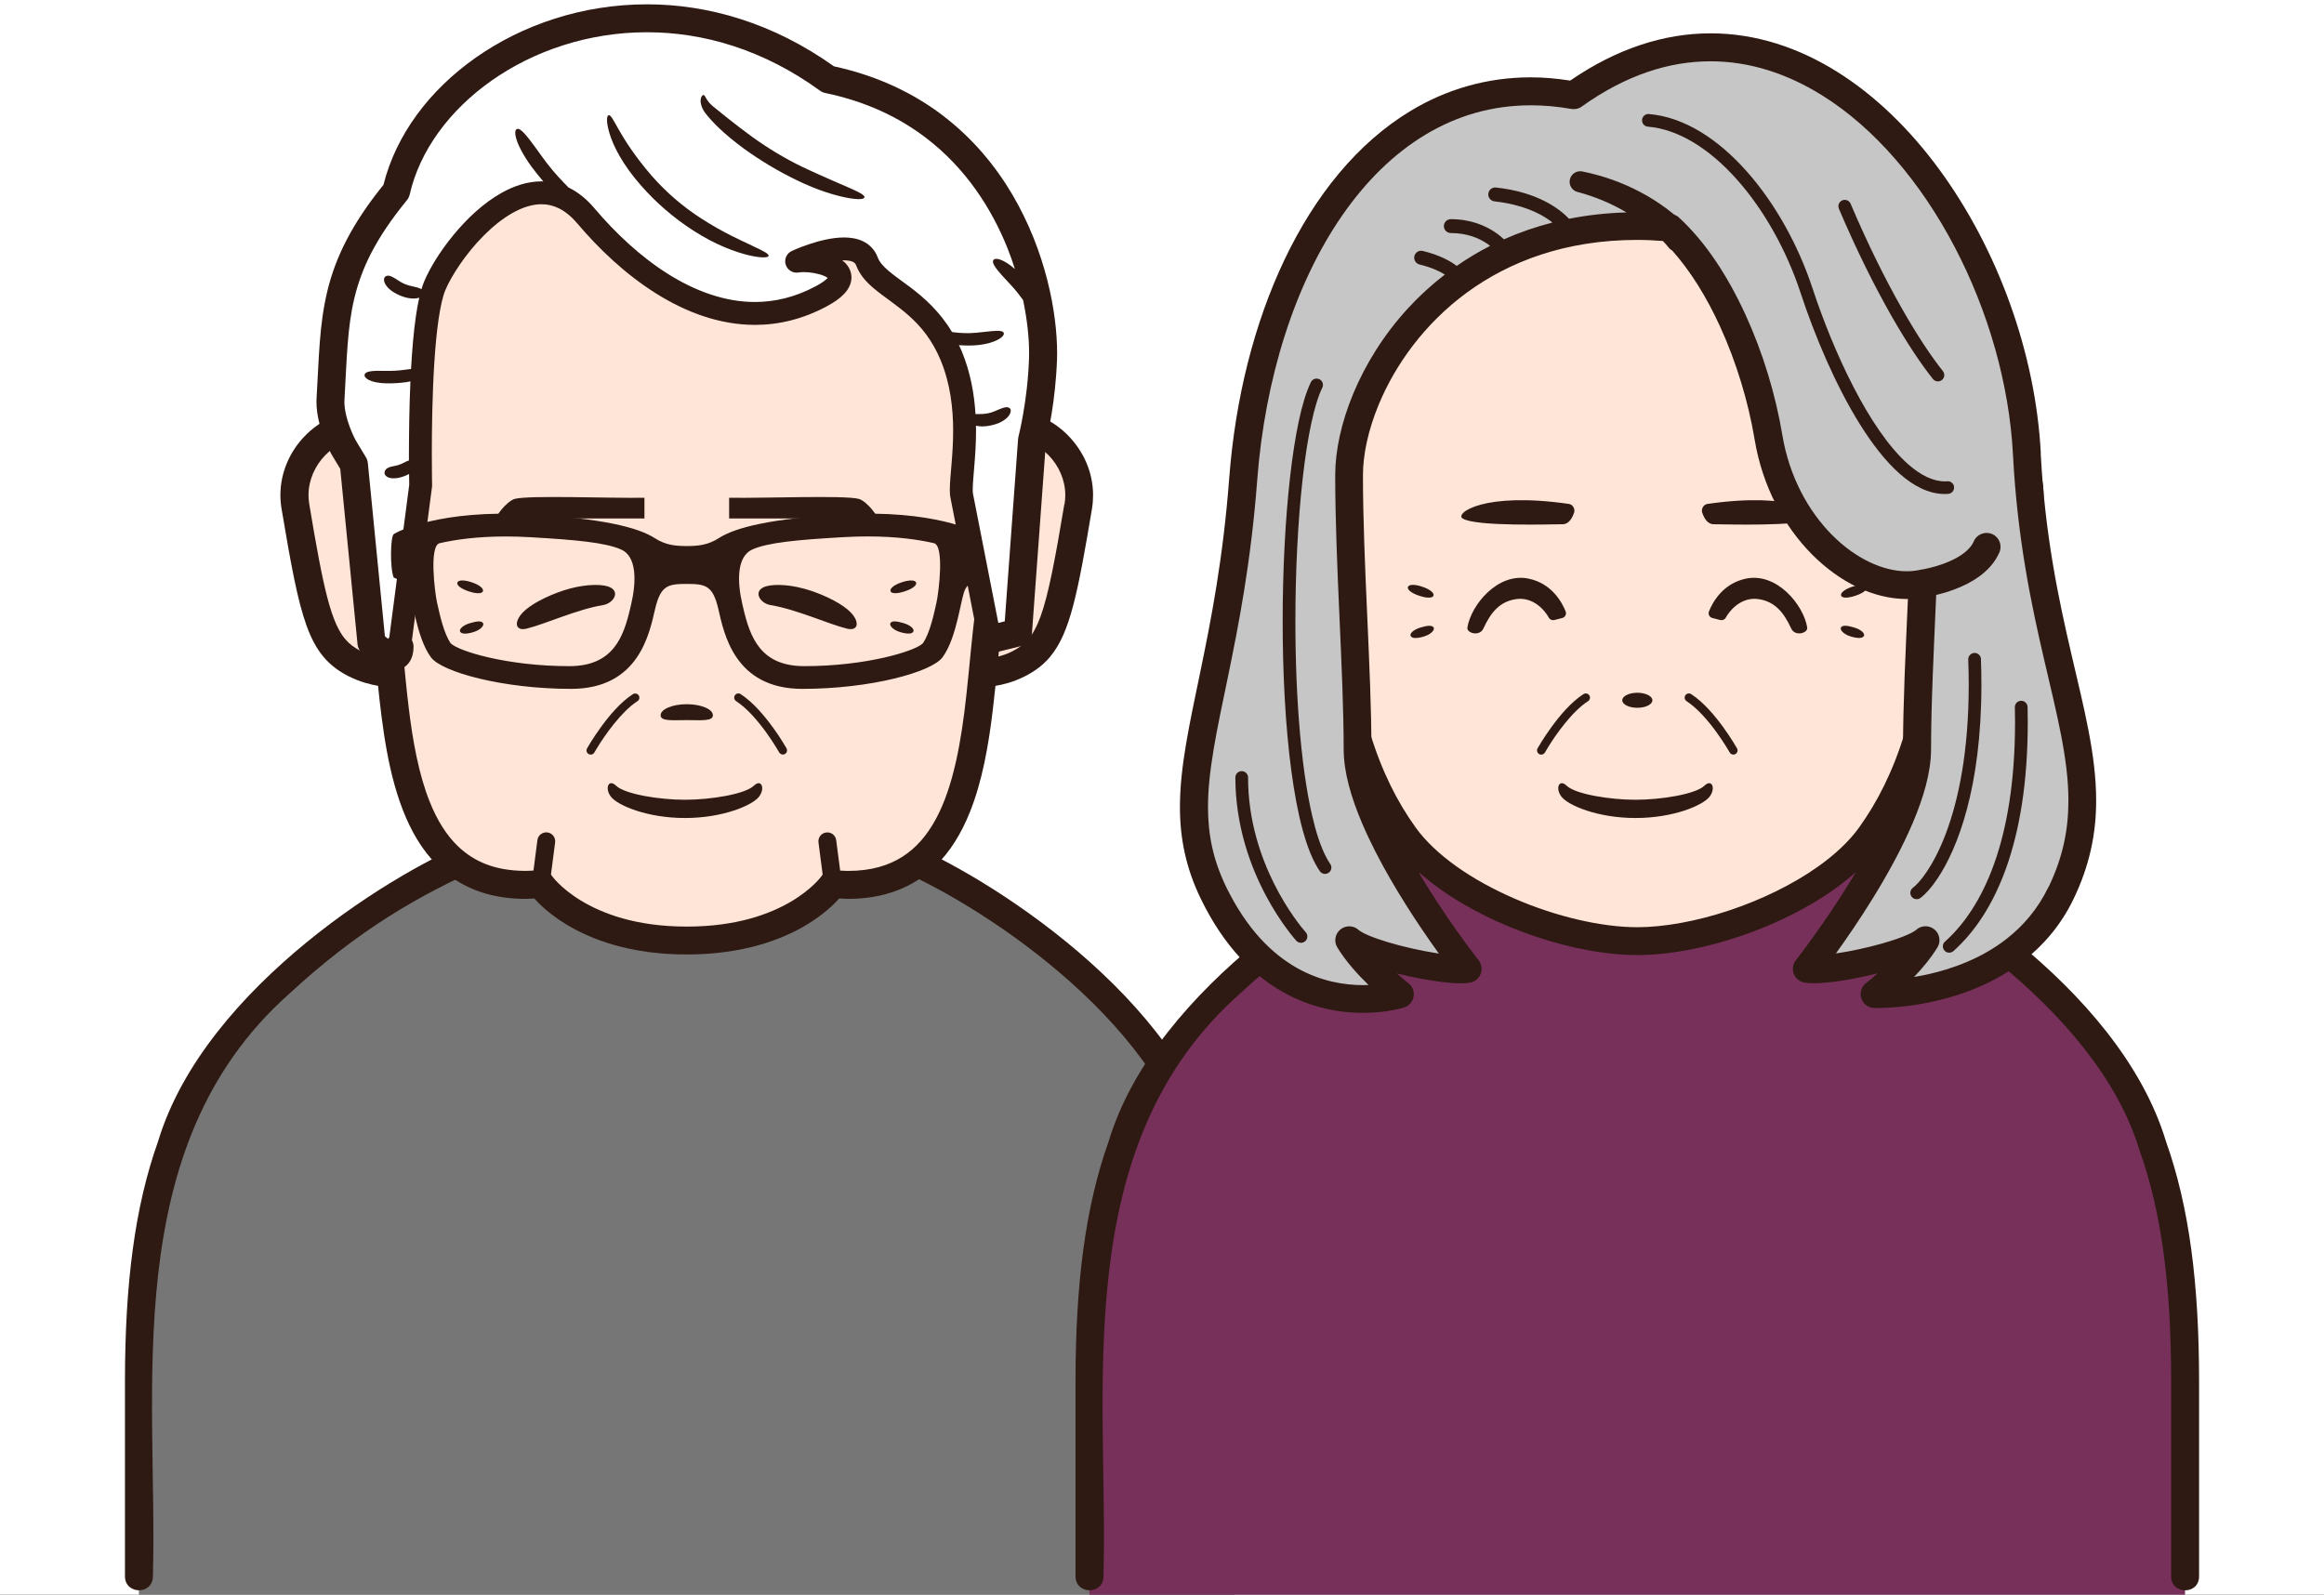 <svg width="153" height="105" viewBox="0 0 153 105" fill="none" xmlns="http://www.w3.org/2000/svg">
<rect x="0" y="0" width="153" height="105" fill="#333333" stroke="none"/>
<g clip-path="url(#clip0_77_166)">
<path d="M153 0H0V105H153V0Z" fill="white"/>
<path d="M64.869 59.652C61.639 57.342 59.396 56.737 59.396 56.737C49.399 51.142 44.168 49.206 31.024 56.737C31.024 56.737 28.784 57.342 25.551 59.652C19.067 64.283 9.142 73.566 9.142 83.108V105.003H81.275V83.108C81.275 73.566 71.35 64.286 64.866 59.652H64.869Z" fill="#767676"/>
<path d="M82.196 103.806V90.956C82.196 84.498 81.54 79.432 80.013 75.143C76.91 64.85 63.885 57.019 59.041 55.242C57.698 54.522 56.714 54.01 55.25 53.708C53.362 53.32 50.756 53.245 45.21 53.167C40.279 53.236 37.673 53.306 35.834 53.59C34.032 53.864 32.944 54.399 31.382 55.242C26.405 57.083 13.504 64.896 10.41 75.143C8.88 79.432 8.227 84.495 8.227 90.956V103.806C8.248 105 10.043 105.02 10.066 103.806C10.41 91.629 7.682 75.543 19.018 65.454C23.493 61.314 27.494 58.955 32.156 56.913C33.49 56.208 34.2 55.797 35.551 55.509C37.139 55.175 39.682 55.078 45.213 55.006C50.129 55.072 52.687 55.152 54.306 55.406C55.998 55.676 56.728 56.096 58.27 56.913C63.071 58.671 75.409 66.176 78.281 75.761C79.713 79.771 80.36 84.619 80.357 90.959V103.809C80.365 104.994 82.178 105.029 82.196 103.809V103.806Z" fill="#2E1A12"/>
<path d="M65.227 28.485H65.039C64.254 16.449 58.429 6.806 45.213 6.806C31.997 6.806 26.172 16.452 25.387 28.485H25.199C22.612 26.96 18.857 29.889 19.448 33.422C20.69 40.84 21.18 42.682 23.395 43.795C24.523 44.364 25.557 44.385 25.557 44.385H25.727C25.949 46.867 26.218 49.117 26.775 50.998C27.884 55.27 30.155 58.607 35.597 58.135C35.597 58.135 38.14 61.843 45.216 61.843C52.291 61.843 54.835 58.135 54.835 58.135C60.273 58.604 62.545 55.273 63.654 51.004C64.211 49.123 64.479 46.87 64.702 44.385H64.872C64.872 44.385 65.906 44.364 67.037 43.795C69.248 42.682 69.739 40.84 70.981 33.422C71.572 29.889 67.817 26.96 65.23 28.485H65.227Z" fill="#FFE5D7"/>
<path d="M70.348 28.704C69.39 27.72 68.114 27.081 66.757 27.076C66.454 27.076 66.148 27.116 65.848 27.185C65.363 21.981 63.931 17.214 61.269 13.48C59.595 11.133 57.43 9.203 54.751 7.871C52.075 6.539 48.897 5.811 45.21 5.811C41.524 5.811 38.345 6.539 35.669 7.871C31.651 9.867 28.802 13.213 26.991 17.295C25.675 20.258 24.896 23.615 24.564 27.182C24.266 27.113 23.963 27.073 23.663 27.076C22.306 27.081 21.03 27.72 20.072 28.704C19.116 29.688 18.461 31.06 18.461 32.599C18.461 32.892 18.484 33.192 18.536 33.496C19.16 37.216 19.587 39.546 20.187 41.209C20.488 42.038 20.843 42.711 21.31 43.263C21.775 43.815 22.344 44.221 22.973 44.537C23.724 44.911 24.414 45.078 24.89 45.156C24.919 45.449 24.948 45.74 24.982 46.036C25.326 49.083 25.828 52.256 27.191 54.796C27.872 56.061 28.793 57.175 30.026 57.96C31.258 58.748 32.785 59.186 34.595 59.183C34.78 59.183 34.979 59.165 35.173 59.157C35.539 59.565 36.212 60.212 37.269 60.857C38.923 61.87 41.512 62.848 45.213 62.845C48.914 62.845 51.503 61.867 53.157 60.857C54.214 60.212 54.887 59.565 55.253 59.157C55.447 59.165 55.643 59.183 55.831 59.183C58.241 59.191 60.155 58.395 61.532 57.071C62.565 56.084 63.302 54.842 63.85 53.478C64.67 51.433 65.074 49.1 65.354 46.801C65.421 46.249 65.481 45.7 65.536 45.159C66.012 45.081 66.699 44.917 67.453 44.54C68.082 44.224 68.651 43.818 69.116 43.266C69.817 42.432 70.262 41.353 70.663 39.831C71.064 38.301 71.422 36.29 71.89 33.502V33.496C71.939 33.197 71.962 32.898 71.962 32.605C71.962 31.066 71.307 29.696 70.351 28.71L70.348 28.704ZM70.071 33.197C69.456 36.894 69.014 39.19 68.507 40.582C68.252 41.281 67.993 41.738 67.707 42.078C67.418 42.414 67.095 42.656 66.621 42.898C66.301 43.059 66.001 43.157 65.727 43.228C65.825 42.213 65.923 41.243 66.047 40.363C66.116 39.863 65.767 39.4 65.262 39.331C64.759 39.261 64.295 39.609 64.225 40.113C63.983 41.862 63.836 43.844 63.613 45.829C63.287 48.809 62.767 51.798 61.616 53.921C61.041 54.986 60.325 55.826 59.41 56.41C58.492 56.991 57.352 57.342 55.831 57.344C55.666 57.344 55.484 57.33 55.311 57.321L55.051 55.319C55.011 54.997 54.713 54.77 54.393 54.813C54.07 54.853 53.842 55.15 53.885 55.469L54.159 57.578L54.078 57.695C54.058 57.724 53.458 58.55 52.066 59.37C50.672 60.187 48.487 61.007 45.216 61.009C41.838 61.009 39.618 60.132 38.233 59.289C37.54 58.866 37.058 58.449 36.755 58.147C36.602 57.995 36.498 57.874 36.431 57.793L36.365 57.707L36.353 57.693L36.273 57.575L36.547 55.466C36.587 55.144 36.362 54.85 36.039 54.81C35.715 54.77 35.421 54.994 35.38 55.316L35.121 57.319C34.947 57.327 34.766 57.342 34.601 57.342C32.572 57.333 31.224 56.732 30.17 55.739C29.382 54.991 28.767 53.984 28.291 52.791C27.572 51.001 27.173 48.803 26.905 46.574C26.634 44.342 26.483 42.078 26.209 40.113C26.14 39.612 25.675 39.261 25.17 39.331C24.668 39.4 24.315 39.863 24.385 40.366C24.509 41.246 24.607 42.219 24.705 43.237C24.434 43.165 24.122 43.056 23.81 42.898C23.334 42.656 23.011 42.414 22.725 42.078C22.298 41.577 21.922 40.775 21.553 39.359C21.183 37.95 20.822 35.968 20.36 33.192C20.326 32.987 20.311 32.792 20.311 32.599C20.311 31.592 20.747 30.66 21.406 29.978C22.064 29.297 22.93 28.905 23.675 28.911C23.943 28.911 24.194 28.977 24.44 29.072C24.405 29.811 24.379 30.559 24.379 31.313C24.379 31.819 24.792 32.231 25.3 32.231C25.808 32.231 26.221 31.819 26.221 31.313C26.218 24.763 27.618 18.799 30.661 14.548C32.182 12.419 34.105 10.707 36.501 9.516C38.897 8.325 41.775 7.649 45.222 7.649C48.668 7.649 51.547 8.325 53.943 9.516C57.531 11.306 60.077 14.263 61.76 18.04C63.44 21.814 64.225 26.402 64.222 31.313C64.222 31.819 64.635 32.231 65.143 32.231C65.651 32.231 66.064 31.819 66.064 31.313C66.064 30.559 66.038 29.814 66.004 29.072C66.249 28.974 66.503 28.911 66.772 28.911C67.516 28.905 68.379 29.297 69.038 29.978C69.699 30.66 70.132 31.592 70.132 32.599C70.132 32.795 70.117 32.993 70.083 33.2L70.071 33.197Z" fill="#2E1A12"/>
<path d="M26.307 42.561L27.696 31.957C27.696 31.957 27.465 21.587 28.62 18.82C29.774 16.052 34.864 9.83 38.565 14.208C42.266 18.589 48.143 22.686 54.061 19.51C57.069 17.896 53.83 16.976 52.441 17.206C52.441 17.206 56.373 15.362 57.066 17.206C57.759 19.05 60.998 19.51 62.617 23.428C64.237 27.346 63.079 31.494 63.31 32.648C63.541 33.801 65.161 42.098 65.161 42.098L67.011 41.638L67.938 28.96C67.938 28.96 68.558 26.601 68.659 23.598C68.815 18.923 66.165 7.641 54.52 5.218C42.523 -3.492 28.181 3.328 26.071 12.594C21.824 17.784 22.067 20.948 21.755 26.247C21.668 27.72 22.601 29.42 22.601 29.42L23.294 30.574L24.451 42.328C24.451 42.328 26.302 44.172 26.302 42.558L26.307 42.561Z" fill="white"/>
<path d="M62.075 7.609C60.155 6.145 57.776 4.991 54.901 4.367C50.9 1.513 46.616 0.282 42.592 0.285C38.351 0.285 34.399 1.628 31.304 3.806C28.282 5.935 26.068 8.872 25.245 12.171C23.143 14.769 22.078 16.973 21.55 19.167C21.01 21.408 21.001 23.575 20.843 26.195C20.837 26.279 20.834 26.362 20.834 26.448C20.837 27.34 21.085 28.166 21.319 28.793C21.556 29.417 21.787 29.84 21.798 29.866L21.816 29.898L22.401 30.873L23.539 42.423C23.559 42.633 23.654 42.831 23.805 42.981C23.822 42.998 24.067 43.243 24.411 43.507C24.584 43.64 24.783 43.778 25.014 43.898C25.248 44.014 25.508 44.134 25.895 44.143C26.062 44.143 26.261 44.111 26.457 44.019C26.755 43.881 26.986 43.605 27.087 43.343C27.197 43.079 27.223 42.828 27.225 42.564C27.225 42.414 27.182 42.279 27.119 42.155L28.441 32.058L28.447 31.943C28.447 31.943 28.441 31.736 28.438 31.367C28.432 30.999 28.429 30.473 28.429 29.84C28.429 28.258 28.458 26.008 28.591 23.925C28.657 22.884 28.747 21.883 28.871 21.037C28.992 20.194 29.154 19.492 29.315 19.113C29.696 18.192 30.658 16.699 31.85 15.508C32.445 14.91 33.1 14.381 33.755 14.015C34.411 13.647 35.057 13.446 35.652 13.448C36.044 13.448 36.42 13.532 36.807 13.722C37.191 13.915 37.589 14.222 37.993 14.697C39.425 16.389 41.171 18.048 43.152 19.297C45.129 20.545 47.352 21.391 49.705 21.391C51.255 21.391 52.851 21.017 54.422 20.174C54.916 19.907 55.288 19.651 55.568 19.354C55.845 19.064 56.056 18.696 56.056 18.267C56.056 17.833 55.831 17.476 55.585 17.254C55.542 17.214 55.493 17.183 55.447 17.148C55.484 17.148 55.528 17.139 55.562 17.139C55.831 17.139 56.041 17.185 56.154 17.243C56.269 17.306 56.307 17.341 56.365 17.473C56.604 18.109 57.043 18.578 57.514 18.977C58.94 20.174 60.804 21.02 61.928 23.718C62.574 25.28 62.75 26.912 62.75 28.37C62.75 29.167 62.698 29.909 62.643 30.559C62.589 31.212 62.534 31.765 62.531 32.233C62.531 32.429 62.539 32.61 62.58 32.806C62.695 33.373 63.157 35.737 63.59 37.955C63.896 39.526 64.188 41.016 64.332 41.758C64.26 41.934 64.225 42.127 64.274 42.328C64.399 42.82 64.898 43.119 65.392 42.995L67.242 42.535C67.626 42.44 67.906 42.106 67.938 41.712L68.859 29.112C68.971 28.663 69.494 26.437 69.589 23.635C69.595 23.497 69.595 23.356 69.595 23.209C69.589 20.603 68.864 16.576 66.644 12.804C65.533 10.923 64.043 9.11 62.081 7.615L62.075 7.609ZM67.747 23.569C67.698 25.016 67.525 26.316 67.36 27.248C67.28 27.714 67.202 28.088 67.144 28.344C67.115 28.471 67.092 28.569 67.078 28.635L67.06 28.707L67.054 28.727L67.026 28.894L66.148 40.91L65.724 41.016C65.293 38.812 64.24 33.422 64.055 32.501C64.049 32.467 64.038 32.366 64.038 32.228C64.038 31.891 64.09 31.342 64.144 30.677C64.199 30.013 64.257 29.224 64.257 28.364C64.257 28.255 64.254 28.143 64.251 28.031C64.378 28.059 64.523 28.077 64.696 28.077C65.054 28.065 65.409 27.993 65.744 27.858C66.549 27.51 66.639 27.001 66.474 26.88C66.289 26.719 65.998 26.86 65.435 27.096C65.192 27.196 64.93 27.248 64.67 27.257C64.494 27.26 64.35 27.262 64.222 27.268C64.142 25.968 63.902 24.55 63.322 23.14C63.261 22.993 63.195 22.864 63.131 22.726C63.535 22.755 63.94 22.763 64.344 22.726C65.672 22.588 66.165 22.11 66.082 21.923C65.992 21.69 65.432 21.791 64.269 21.909C63.775 21.955 63.276 21.943 62.788 21.877C62.747 21.872 62.713 21.866 62.675 21.86C61.858 20.502 60.845 19.61 59.962 18.94C59.393 18.509 58.876 18.158 58.498 17.833C58.114 17.508 57.886 17.226 57.782 16.941C57.606 16.457 57.234 16.084 56.824 15.891C56.414 15.692 55.984 15.638 55.568 15.635C54.736 15.638 53.905 15.868 53.253 16.084C52.603 16.302 52.144 16.518 52.127 16.524C51.786 16.685 51.616 17.067 51.728 17.427C51.841 17.787 52.202 18.005 52.571 17.942C52.658 17.927 52.782 17.916 52.921 17.916C53.325 17.916 53.859 18.005 54.211 18.149C54.338 18.198 54.428 18.25 54.488 18.296C54.459 18.33 54.428 18.368 54.37 18.414C54.234 18.532 54.015 18.681 53.706 18.845C52.34 19.576 51.01 19.881 49.702 19.884C47.719 19.884 45.764 19.165 43.954 18.023C42.144 16.88 40.496 15.324 39.142 13.722C38.631 13.115 38.071 12.666 37.479 12.37C37.465 12.364 37.45 12.358 37.436 12.352C37.332 12.246 37.225 12.137 37.107 12.016C36.605 11.498 36.14 10.943 35.718 10.359C34.725 8.969 34.272 8.374 34.018 8.501C33.801 8.601 33.891 9.433 34.95 10.917C35.207 11.271 35.484 11.613 35.77 11.947C35.73 11.947 35.692 11.941 35.652 11.941C34.719 11.941 33.83 12.246 33.016 12.701C31.795 13.388 30.718 14.421 29.841 15.488C28.963 16.558 28.296 17.654 27.927 18.529C27.86 18.687 27.803 18.86 27.748 19.041C27.598 18.952 27.358 18.894 27.006 18.817C26.764 18.762 26.53 18.661 26.322 18.532C25.837 18.215 25.588 18.066 25.384 18.198C25.205 18.296 25.19 18.762 25.883 19.222C26.172 19.403 26.486 19.538 26.818 19.613C27.162 19.685 27.419 19.662 27.601 19.602C27.517 19.973 27.445 20.376 27.381 20.816C27.231 21.851 27.13 23.06 27.061 24.294C26.925 24.308 26.795 24.325 26.631 24.348C26.232 24.406 25.831 24.426 25.43 24.42C24.486 24.392 24.053 24.44 24.004 24.676C23.955 24.883 24.353 25.209 25.415 25.24C25.86 25.249 26.305 25.223 26.743 25.163C26.844 25.148 26.934 25.128 27.02 25.111C26.942 26.84 26.925 28.551 26.922 29.837C26.922 30.004 26.922 30.165 26.922 30.317C26.812 30.352 26.694 30.404 26.553 30.482C26.388 30.571 26.206 30.634 26.019 30.669C25.588 30.743 25.369 30.844 25.32 31.077C25.265 31.281 25.514 31.58 26.172 31.474C26.437 31.425 26.694 31.336 26.931 31.209C26.934 31.566 26.94 31.813 26.942 31.917L25.629 41.96C25.6 41.991 25.583 42.029 25.56 42.063C25.505 42.02 25.444 41.98 25.395 41.94C25.372 41.922 25.36 41.911 25.34 41.893L24.217 30.49C24.203 30.358 24.16 30.223 24.09 30.108L23.409 28.977C23.389 28.94 23.201 28.586 23.022 28.102C22.834 27.605 22.67 26.966 22.673 26.451L22.679 26.31C22.834 23.629 22.858 21.567 23.337 19.602C23.816 17.637 24.728 15.704 26.789 13.181C26.879 13.072 26.942 12.939 26.974 12.804C27.624 9.942 29.578 7.266 32.364 5.307C35.147 3.348 38.741 2.123 42.589 2.123C46.295 2.123 50.236 3.251 53.983 5.969C54.087 6.044 54.211 6.099 54.338 6.124C57.04 6.688 59.205 7.738 60.955 9.073C63.579 11.072 65.279 13.725 66.327 16.337C66.512 16.8 66.671 17.257 66.815 17.712C66.035 17.033 65.516 16.95 65.406 17.116C65.242 17.346 65.651 17.807 66.595 18.814C66.87 19.11 67.118 19.429 67.355 19.754C67.632 21.075 67.75 22.277 67.75 23.212C67.75 23.339 67.75 23.459 67.744 23.577L67.747 23.569Z" fill="#2E1A12"/>
<path d="M49.508 16.17C48.755 15.816 47.603 15.313 46.166 14.386C44.956 13.607 43.853 12.658 42.906 11.576C40.666 8.978 40.369 7.5 40.06 7.589C39.942 7.618 39.893 8.026 40.144 8.84C40.398 9.646 40.992 10.839 42.188 12.2C43.192 13.348 44.361 14.355 45.646 15.183C47.173 16.164 48.446 16.602 49.289 16.806C50.138 17.004 50.571 16.967 50.6 16.852C50.634 16.717 50.265 16.524 49.508 16.176V16.17Z" fill="#2E1A12"/>
<path d="M52.843 11C51.682 10.439 50.577 9.772 49.532 9.021C48.31 8.129 47.439 7.402 46.928 6.993C46.446 6.579 46.463 6.3 46.324 6.257C46.267 6.242 46.169 6.314 46.131 6.533C46.096 6.749 46.18 7.097 46.417 7.425C46.902 8.055 47.681 8.834 48.974 9.786C50.063 10.572 51.218 11.265 52.427 11.852C53.862 12.551 54.99 12.87 55.741 13.017C56.495 13.161 56.879 13.126 56.91 13.002C56.985 12.709 55.605 12.303 52.843 11Z" fill="#2E1A12"/>
<path d="M49.636 51.729C49.052 52.293 46.786 52.658 45.095 52.658C43.403 52.658 41.137 52.293 40.554 51.729C40.075 51.263 39.786 51.896 40.222 52.459C40.655 53.023 42.589 53.86 45.095 53.86C47.6 53.86 49.535 53.023 49.968 52.459C50.401 51.896 50.115 51.263 49.636 51.729Z" fill="#2E1A12"/>
<path d="M41.668 45.703C40.848 46.236 40.106 47.124 39.555 47.884C39.004 48.641 38.651 49.27 38.648 49.276C38.573 49.408 38.622 49.578 38.755 49.65C38.888 49.725 39.058 49.676 39.13 49.544C39.13 49.544 39.214 49.394 39.367 49.153C39.818 48.422 40.894 46.857 41.968 46.166C42.095 46.083 42.133 45.913 42.049 45.787C41.965 45.66 41.795 45.623 41.668 45.706V45.703Z" fill="#2E1A12"/>
<path d="M50.874 47.883C50.323 47.126 49.581 46.237 48.761 45.702C48.634 45.619 48.461 45.656 48.38 45.783C48.296 45.909 48.334 46.082 48.461 46.163C49.174 46.623 49.898 47.471 50.426 48.202C50.692 48.568 50.911 48.904 51.062 49.149C51.215 49.393 51.298 49.54 51.298 49.54C51.373 49.672 51.541 49.721 51.674 49.646C51.806 49.572 51.855 49.405 51.78 49.272C51.778 49.267 51.425 48.637 50.874 47.88V47.883Z" fill="#2E1A12"/>
<path d="M45.213 46.367C44.263 46.367 43.492 46.695 43.492 47.097C43.492 47.5 44.263 47.414 45.213 47.414C46.163 47.414 46.934 47.5 46.934 47.097C46.934 46.695 46.163 46.367 45.213 46.367Z" fill="#2E1A12"/>
<path d="M50.432 38.605C51.018 38.435 52.147 38.487 53.348 38.884C54.431 39.241 55.504 39.796 56.007 40.323C56.633 40.981 56.486 41.568 55.764 41.393C54.534 41.091 52.439 40.121 50.735 39.842C49.996 39.721 49.529 38.87 50.432 38.605Z" fill="#2E1A12"/>
<path d="M39.996 38.605C39.41 38.435 38.282 38.487 37.081 38.884C35.998 39.241 34.924 39.796 34.422 40.323C33.796 40.981 33.943 41.568 34.665 41.393C35.894 41.091 37.99 40.121 39.693 39.842C40.432 39.721 40.9 38.87 39.996 38.605Z" fill="#2E1A12"/>
<path d="M42.427 32.774C40.092 32.812 34.855 32.599 33.897 32.846C33.377 32.979 32.453 34.138 32.779 34.138H42.427V32.774Z" fill="#2E1A12"/>
<path d="M48.002 32.774C50.337 32.812 55.574 32.599 56.532 32.846C57.052 32.979 57.975 34.138 57.649 34.138H48.002V32.774Z" fill="#2E1A12"/>
<path d="M64.508 35.174C64.3 35.018 61.474 33.525 55.435 33.873C50.848 34.138 48.449 34.705 47.315 35.435C46.59 35.904 45.914 35.953 45.213 35.953C44.511 35.953 43.839 35.904 43.111 35.435C41.98 34.705 39.578 34.138 34.991 33.873C28.952 33.525 26.125 35.015 25.918 35.174C25.71 35.329 25.658 37.357 25.918 38.03C25.918 38.03 26.544 38.237 26.856 38.758C27.168 39.279 27.378 41.928 28.369 43.277C29.084 44.252 33.114 45.357 37.598 45.357C42.081 45.357 42.759 41.669 43.126 40.11C43.492 38.551 43.96 38.447 45.21 38.447C46.46 38.447 46.931 38.551 47.294 40.11C47.658 41.669 48.336 45.357 52.822 45.357C57.309 45.357 61.336 44.255 62.052 43.277C63.042 41.925 63.25 39.276 63.564 38.758C63.876 38.237 64.502 38.03 64.502 38.03C64.762 37.354 64.71 35.329 64.502 35.174H64.508ZM41.547 39.811L41.506 39.986C41.056 41.948 40.372 43.861 37.476 43.861C33.4 43.861 30.202 42.877 29.679 42.365C29.226 41.73 28.952 40.487 28.77 39.661C28.62 38.977 28.244 35.927 28.943 35.766C29.956 35.533 31.397 35.323 33.308 35.323C33.833 35.323 34.379 35.34 34.93 35.372C37.976 35.548 39.843 35.726 40.88 36.175C41.928 36.629 41.908 38.275 41.547 39.814V39.811ZM61.656 39.661C61.474 40.487 61.203 41.733 60.747 42.365C60.221 42.877 57.026 43.861 52.95 43.861C50.054 43.861 49.373 41.945 48.92 39.986L48.879 39.811C48.518 38.272 48.498 36.629 49.546 36.172C50.582 35.72 52.45 35.545 55.496 35.369C56.047 35.338 56.593 35.32 57.118 35.32C59.029 35.32 60.47 35.53 61.483 35.763C62.184 35.924 61.806 38.974 61.656 39.658V39.661Z" fill="#2E1A12"/>
<path d="M31.798 38.916C31.758 39.086 31.411 39.12 30.866 38.939C30.323 38.761 30.054 38.522 30.109 38.358C30.164 38.194 30.513 38.16 31.042 38.335C31.57 38.51 31.838 38.746 31.798 38.916Z" fill="#2E1A12"/>
<path d="M31.798 41.019C31.899 41.163 31.665 41.474 31.148 41.626C30.649 41.77 30.381 41.741 30.294 41.592C30.202 41.436 30.473 41.163 30.958 41.025C31.428 40.887 31.694 40.875 31.798 41.022V41.019Z" fill="#2E1A12"/>
<path d="M58.625 38.916C58.585 38.746 58.853 38.507 59.381 38.335C59.91 38.162 60.256 38.194 60.314 38.358C60.369 38.522 60.103 38.761 59.557 38.939C59.015 39.117 58.668 39.086 58.625 38.916Z" fill="#2E1A12"/>
<path d="M58.625 41.019C58.726 40.872 58.995 40.884 59.465 41.022C59.953 41.16 60.221 41.433 60.129 41.589C60.039 41.738 59.774 41.767 59.275 41.623C58.761 41.471 58.524 41.16 58.625 41.016V41.019Z" fill="#2E1A12"/>
<path d="M127.446 59.652C124.216 57.342 121.973 56.737 121.973 56.737C111.976 51.142 106.745 49.206 93.601 56.737C93.601 56.737 91.361 57.342 88.128 59.652C81.644 64.283 71.719 73.566 71.719 83.108V105.003H143.852V83.108C143.852 73.566 133.927 64.286 127.443 59.652H127.446Z" fill="#77305A"/>
<path d="M144.776 103.806V90.956C144.776 84.498 144.12 79.432 142.593 75.143C139.49 64.85 126.465 57.019 121.621 55.242C120.278 54.522 119.294 54.01 117.83 53.708C115.942 53.32 113.335 53.245 107.79 53.167C102.859 53.236 100.253 53.306 98.414 53.59C96.612 53.864 95.524 54.399 93.962 55.242C88.985 57.083 76.084 64.896 72.99 75.143C71.46 79.432 70.807 84.495 70.807 90.956V103.806C70.827 105 72.623 105.02 72.646 103.806C72.99 91.629 70.262 75.543 81.598 65.454C86.073 61.314 90.074 58.955 94.736 56.913C96.07 56.208 96.78 55.797 98.131 55.509C99.718 55.175 102.262 55.078 107.793 55.006C112.709 55.072 115.267 55.152 116.886 55.406C118.578 55.676 119.308 56.096 120.85 56.913C125.651 58.671 137.989 66.176 140.861 75.761C142.293 79.771 142.94 84.619 142.937 90.959V103.809C142.945 104.994 144.758 105.029 144.776 103.809V103.806Z" fill="#2E1A12"/>
<path d="M127.807 28.407H127.619C126.834 16.371 121.009 6.729 107.793 6.729C94.577 6.729 88.751 16.371 87.966 28.407H87.779C85.192 26.883 81.436 29.811 82.028 33.344C83.269 40.763 83.76 42.604 85.972 43.717C87.1 44.287 88.137 44.307 88.137 44.307H88.359C89.095 48.973 90.567 52.408 92.455 55.029C95.339 59.033 102.752 61.967 107.793 61.967C112.833 61.967 120.246 59.033 123.13 55.029C125.018 52.408 126.491 48.973 127.227 44.307H127.449C127.449 44.307 128.485 44.287 129.614 43.717C131.825 42.604 132.316 40.763 133.557 33.344C134.149 29.808 130.394 26.883 127.807 28.407Z" fill="#FFE5D7"/>
<path d="M134.539 32.599C134.539 31.06 133.884 29.691 132.928 28.704C132.449 28.209 131.892 27.806 131.283 27.524C130.676 27.242 130.015 27.076 129.337 27.076C129.04 27.076 128.739 27.113 128.442 27.182C128.263 25.255 127.954 23.385 127.498 21.61C126.335 17.085 124.227 13.127 120.968 10.296C119.34 8.88 117.429 7.756 115.232 6.988C113.035 6.22 110.558 5.811 107.793 5.811C104.106 5.811 100.928 6.539 98.252 7.871C94.231 9.867 91.384 13.213 89.574 17.295C88.258 20.258 87.478 23.618 87.147 27.185C86.849 27.116 86.546 27.076 86.246 27.079C85.567 27.079 84.909 27.242 84.3 27.527C83.388 27.953 82.588 28.643 81.999 29.515C81.413 30.387 81.044 31.448 81.044 32.602C81.044 32.895 81.067 33.197 81.119 33.499C81.742 37.216 82.17 39.549 82.77 41.209C83.07 42.038 83.425 42.711 83.893 43.263C84.358 43.815 84.927 44.221 85.556 44.537C86.358 44.937 87.097 45.104 87.574 45.173C87.805 46.468 88.091 47.676 88.431 48.795C89.254 51.502 90.38 53.723 91.708 55.564C92.507 56.671 93.584 57.667 94.825 58.55C96.687 59.873 98.925 60.946 101.194 61.7C103.466 62.451 105.769 62.885 107.793 62.885C110.489 62.882 113.688 62.117 116.638 60.843C118.11 60.204 119.519 59.433 120.76 58.55C122.002 57.667 123.078 56.674 123.878 55.564C125.206 53.723 126.332 51.502 127.155 48.795C127.495 47.676 127.781 46.468 128.012 45.173C128.488 45.104 129.227 44.94 130.03 44.537C130.659 44.221 131.228 43.815 131.693 43.263C132.042 42.849 132.331 42.365 132.579 41.802C132.951 40.956 133.24 39.926 133.534 38.583C133.826 37.242 134.117 35.585 134.467 33.494L134.484 33.393L134.467 33.491C134.516 33.189 134.542 32.889 134.542 32.596L134.539 32.599ZM132.651 33.194C132.033 36.894 131.594 39.192 131.086 40.585C130.832 41.284 130.572 41.741 130.287 42.081C129.998 42.417 129.675 42.659 129.201 42.901C128.887 43.059 128.581 43.165 128.309 43.237C128.471 41.943 128.583 40.57 128.635 39.103C128.653 38.597 128.257 38.174 127.749 38.154C127.241 38.137 126.817 38.531 126.797 39.037C126.667 42.702 126.164 45.734 125.396 48.263C124.626 50.791 123.592 52.819 122.386 54.494C121.742 55.388 120.812 56.263 119.695 57.054C118.021 58.245 115.928 59.255 113.812 59.956C111.696 60.658 109.551 61.05 107.796 61.05C105.452 61.053 102.423 60.351 99.687 59.157C98.316 58.561 97.013 57.848 95.896 57.054C94.779 56.26 93.847 55.385 93.206 54.494C91.999 52.819 90.966 50.791 90.198 48.263C89.43 45.734 88.925 42.702 88.798 39.037C88.78 38.531 88.353 38.137 87.845 38.154C87.337 38.171 86.942 38.597 86.959 39.103C87.011 40.57 87.121 41.945 87.285 43.24C87.014 43.168 86.705 43.059 86.393 42.901C85.917 42.659 85.593 42.417 85.308 42.081C85.091 41.828 84.895 41.505 84.698 41.065C84.407 40.406 84.136 39.477 83.856 38.194C83.576 36.911 83.287 35.277 82.94 33.194C82.906 32.993 82.891 32.795 82.891 32.602C82.891 31.595 83.327 30.663 83.985 29.981C84.314 29.642 84.696 29.371 85.088 29.187C85.481 29.003 85.879 28.911 86.254 28.911C86.523 28.911 86.777 28.96 87.022 29.055C86.985 29.8 86.962 30.551 86.962 31.31C86.962 31.817 87.374 32.228 87.883 32.228C88.391 32.228 88.803 31.817 88.803 31.31C88.803 28.037 89.15 24.907 89.88 22.064C90.977 17.798 92.929 14.202 95.836 11.677C97.291 10.414 98.991 9.41 100.971 8.717C102.952 8.023 105.218 7.644 107.801 7.644C111.248 7.644 114.126 8.32 116.522 9.51C120.111 11.3 122.657 14.257 124.34 18.034C126.02 21.808 126.802 26.397 126.802 31.307C126.802 31.814 127.215 32.225 127.723 32.225C128.231 32.225 128.644 31.814 128.644 31.307C128.644 30.548 128.624 29.794 128.586 29.049C128.832 28.954 129.083 28.908 129.348 28.905C129.724 28.905 130.122 28.997 130.515 29.181C131.104 29.455 131.664 29.932 132.065 30.531C132.466 31.129 132.709 31.84 132.709 32.596C132.709 32.789 132.691 32.987 132.66 33.189L132.651 33.194Z" fill="#2E1A12"/>
<path d="M133.439 29.883C132.602 13.762 118.379 -4.304 103.595 6.26C91.044 4.036 82.961 16.763 81.841 31.552C80.726 46.283 76.506 51.836 79.889 58.788C84.352 67.959 92.161 65.46 92.161 65.46C92.161 65.46 89.929 63.728 88.818 61.898C89.866 62.876 95.29 64.041 96.624 63.791C96.624 63.791 89.372 54.62 89.372 49.339C89.372 44.057 88.815 37.11 88.815 31.273C88.815 25.436 94.684 14.876 107.793 14.876C108.515 14.876 109.21 14.913 109.892 14.976C113.182 17.965 115.593 23.724 116.427 28.773C117.495 35.228 122.703 39.256 126.583 38.416C126.421 42.256 126.213 46.111 126.213 49.341C126.213 54.623 118.962 63.794 118.962 63.794C120.296 64.044 125.72 62.879 126.768 61.901C125.656 63.731 123.425 65.462 123.425 65.462C123.425 65.462 132.342 65.759 135.697 58.791C139.576 50.731 134.21 44.698 133.442 29.886L133.439 29.883Z" fill="#C6C6C6"/>
<path d="M104.014 11.956C108.338 12.928 110.57 15.707 110.57 15.707L104.014 11.956Z" fill="#C6C6C6"/>
<path d="M130.789 35.999C129.952 37.944 126.583 38.416 126.583 38.416L130.789 35.999Z" fill="#C6C6C6"/>
<path d="M98.437 12.79C102.201 13.207 103.318 15.151 103.318 15.151L98.437 12.79Z" fill="#C6C6C6"/>
<path d="M95.51 14.876C97.88 14.876 98.994 16.406 98.994 16.406L95.51 14.876Z" fill="#C6C6C6"/>
<path d="M93.555 16.958C95.787 17.513 96.205 18.488 96.205 18.488L93.555 16.958Z" fill="#C6C6C6"/>
<path d="M108.523 7.928C112.891 8.299 117.077 13.486 118.936 19.139C120.795 24.789 124.513 32.386 128.234 32.11" fill="#C6C6C6"/>
<path d="M121.447 13.578C123.771 19.044 126.095 22.844 127.582 24.697L121.447 13.578Z" fill="#C6C6C6"/>
<path d="M86.676 25.344C84.352 30.07 83.98 52.396 87.233 57.12L86.676 25.344Z" fill="#C6C6C6"/>
<path d="M129.998 43.41C130.37 53.599 127.302 57.954 126.187 58.789L129.998 43.41Z" fill="#C6C6C6"/>
<path d="M133.067 46.56C133.254 55.083 131.023 59.899 128.324 62.31L133.067 46.56Z" fill="#C6C6C6"/>
<path d="M81.748 51.191C81.748 57.399 85.651 61.659 85.651 61.659L81.748 51.191Z" fill="#C6C6C6"/>
<path d="M134.357 29.837L133.439 29.883L134.357 29.837C134.011 23.252 131.525 16.42 127.677 11.164C125.752 8.538 123.48 6.309 120.939 4.721C118.399 3.133 115.578 2.192 112.608 2.195C109.6 2.195 106.465 3.176 103.373 5.307C102.493 5.169 101.624 5.092 100.781 5.092C97.88 5.092 95.215 5.886 92.877 7.295C89.366 9.41 86.584 12.87 84.574 17.079C82.565 21.29 81.321 26.267 80.925 31.485C80.527 36.761 79.727 40.838 79.017 44.258C78.313 47.678 77.684 50.449 77.681 53.127C77.678 55.167 78.065 57.149 79.061 59.191C80.57 62.298 82.502 64.208 84.436 65.304C86.37 66.403 88.278 66.691 89.73 66.691C91.318 66.691 92.377 66.354 92.441 66.334C92.764 66.23 93.007 65.954 93.064 65.621C93.125 65.287 92.992 64.945 92.724 64.737L92.704 64.723C92.629 64.665 92.34 64.43 91.965 64.096C92.481 64.225 93.01 64.34 93.52 64.435C94.522 64.622 95.443 64.743 96.15 64.746C96.376 64.746 96.581 64.734 96.788 64.697C97.106 64.64 97.369 64.421 97.481 64.119C97.594 63.817 97.542 63.48 97.343 63.227L97.268 63.129C96.884 62.635 95.108 60.307 93.445 57.52C92.614 56.127 91.814 54.62 91.228 53.185C90.642 51.752 90.284 50.386 90.287 49.344C90.287 44.005 89.73 37.063 89.73 31.278C89.73 29.97 90.065 28.318 90.781 26.607C91.852 24.032 93.766 21.322 96.566 19.268C99.369 17.217 103.058 15.799 107.787 15.796C108.364 15.796 108.924 15.825 109.476 15.868C109.611 16.012 109.739 16.153 109.845 16.285L109.874 16.322L109.909 16.363C109.961 16.42 110.027 16.455 110.088 16.495C111.274 17.818 112.354 19.556 113.234 21.483C114.317 23.848 115.108 26.483 115.512 28.922C116.032 32.052 117.464 34.661 119.288 36.5C121.112 38.335 123.338 39.434 125.518 39.44C125.549 39.44 125.578 39.437 125.607 39.434C125.454 42.915 125.284 46.37 125.284 49.338C125.29 50.452 124.88 51.93 124.224 53.467C123.246 55.779 121.739 58.236 120.483 60.097C119.854 61.029 119.288 61.812 118.881 62.364C118.676 62.64 118.514 62.856 118.402 63.003L118.272 63.17L118.229 63.224C118.029 63.477 117.977 63.814 118.09 64.113C118.203 64.412 118.465 64.634 118.783 64.691C118.994 64.729 119.199 64.74 119.424 64.74C119.966 64.74 120.625 64.668 121.355 64.553C122.074 64.438 122.856 64.277 123.615 64.087C123.454 64.231 123.306 64.361 123.188 64.458C123.081 64.55 122.995 64.62 122.937 64.665L122.871 64.717L122.85 64.732C122.544 64.97 122.42 65.37 122.541 65.739C122.663 66.107 122.998 66.36 123.387 66.371C123.396 66.371 123.459 66.371 123.575 66.371C124.242 66.371 126.586 66.308 129.227 65.393C130.547 64.936 131.944 64.26 133.228 63.256C134.513 62.255 135.682 60.92 136.516 59.18C137.587 56.959 138.003 54.833 138 52.701C137.997 49.672 137.201 46.651 136.363 43.044C135.526 39.437 134.628 35.231 134.348 29.831L134.357 29.837ZM134.865 58.394C134.155 59.864 133.188 60.969 132.1 61.82C130.469 63.095 128.552 63.788 126.926 64.151C126.606 64.222 126.303 64.277 126.011 64.326C126.557 63.754 127.114 63.092 127.553 62.376C127.79 61.984 127.7 61.475 127.345 61.19C126.99 60.903 126.47 60.92 126.138 61.234C126.121 61.254 126.006 61.337 125.829 61.426C125.523 61.584 125.041 61.774 124.487 61.95C123.653 62.215 122.648 62.459 121.719 62.635C121.424 62.692 121.141 62.735 120.867 62.776C121.554 61.823 122.461 60.509 123.37 59.027C124.291 57.526 125.217 55.848 125.925 54.186C126.629 52.52 127.126 50.872 127.131 49.344C127.131 46.349 127.313 42.779 127.469 39.175C127.813 39.092 128.237 38.974 128.699 38.798C129.227 38.597 129.796 38.326 130.321 37.941C130.844 37.558 131.338 37.046 131.632 36.364C131.831 35.898 131.615 35.36 131.15 35.162C130.682 34.964 130.142 35.179 129.943 35.642C129.819 35.933 129.577 36.212 129.233 36.462C128.722 36.839 128.009 37.121 127.435 37.288C127.146 37.371 126.895 37.429 126.716 37.463C126.626 37.481 126.557 37.492 126.514 37.501L126.465 37.509H126.456C126.456 37.509 126.442 37.518 126.436 37.518C126.421 37.518 126.404 37.518 126.39 37.524C126.112 37.584 125.827 37.613 125.529 37.613C123.996 37.621 122.16 36.787 120.607 35.217C119.054 33.652 117.793 31.382 117.337 28.629C116.904 26.02 116.072 23.25 114.917 20.727C113.76 18.204 112.288 15.922 110.512 14.303C110.428 14.225 110.327 14.171 110.223 14.13C110.056 13.995 109.889 13.863 109.713 13.73C109.161 13.325 108.59 12.957 107.983 12.643C106.782 12.004 105.492 11.556 104.17 11.288C103.812 11.216 103.454 11.435 103.359 11.791C103.261 12.16 103.48 12.542 103.852 12.64H103.864C104.996 12.942 106.084 13.394 107.08 13.986C105.749 14.024 104.487 14.168 103.298 14.404C102.657 13.733 101.217 12.643 98.492 12.347C98.237 12.318 98.012 12.499 97.984 12.752C97.955 13.005 98.136 13.23 98.391 13.259C100.201 13.46 101.338 14.021 102.025 14.513C102.094 14.562 102.14 14.608 102.201 14.654C101.069 14.944 100.004 15.316 99.011 15.758C98.855 15.612 98.665 15.445 98.402 15.272C97.767 14.85 96.8 14.43 95.515 14.43C95.261 14.43 95.056 14.634 95.056 14.887C95.056 15.14 95.261 15.344 95.515 15.344C96.601 15.344 97.374 15.69 97.891 16.032C97.972 16.087 98.035 16.138 98.102 16.19C97.32 16.587 96.589 17.033 95.902 17.508C95.452 17.165 94.759 16.791 93.674 16.524C93.428 16.463 93.177 16.613 93.116 16.857C93.056 17.102 93.206 17.352 93.451 17.413C94.239 17.608 94.768 17.856 95.123 18.077C94.236 18.759 93.431 19.498 92.718 20.275C91.087 22.044 89.892 24 89.095 25.908C88.301 27.815 87.906 29.673 87.903 31.284C87.903 37.173 88.46 44.126 88.46 49.35C88.466 50.877 88.962 52.526 89.667 54.191C90.726 56.685 92.282 59.211 93.575 61.133C93.997 61.76 94.387 62.312 94.727 62.784C94.658 62.773 94.591 62.764 94.522 62.752C93.518 62.594 92.337 62.327 91.35 62.03C90.856 61.881 90.411 61.723 90.068 61.576C89.727 61.432 89.485 61.274 89.456 61.239C89.118 60.926 88.607 60.908 88.249 61.196C87.891 61.487 87.802 61.99 88.041 62.381C88.622 63.331 89.407 64.182 90.097 64.855C89.981 64.861 89.866 64.864 89.745 64.864C88.529 64.864 86.959 64.628 85.36 63.719C83.763 62.807 82.106 61.225 80.726 58.4C79.854 56.599 79.531 54.954 79.528 53.136C79.525 50.757 80.114 48.073 80.827 44.635C81.537 41.197 82.36 37.017 82.767 31.629C83.272 24.935 85.244 18.69 88.362 14.188C89.921 11.935 91.76 10.12 93.835 8.872C95.914 7.623 98.22 6.933 100.787 6.933C101.641 6.933 102.527 7.01 103.442 7.172C103.688 7.215 103.936 7.16 104.138 7.013C107.077 4.916 109.917 4.036 112.614 4.036C115.192 4.036 117.666 4.847 119.966 6.283C123.419 8.434 126.456 12.013 128.67 16.233C130.887 20.45 132.284 25.298 132.524 29.941C132.813 35.493 133.739 39.84 134.585 43.473C135.434 47.109 136.179 50.023 136.173 52.716C136.173 54.617 135.821 56.418 134.871 58.4L134.865 58.394Z" fill="#2E1A12"/>
<path d="M128.205 31.69L128.035 31.695C127.27 31.695 126.447 31.298 125.607 30.553C124.351 29.44 123.107 27.582 122.028 25.487C120.945 23.393 120.013 21.066 119.334 19.003C118.387 16.127 116.854 13.374 114.984 11.271C113.116 9.174 110.902 7.709 108.558 7.508C108.327 7.488 108.125 7.658 108.105 7.888C108.084 8.118 108.255 8.319 108.486 8.339C110.512 8.506 112.576 9.821 114.354 11.826C116.136 13.825 117.622 16.492 118.535 19.265C119.455 22.064 120.824 25.332 122.44 27.924C123.249 29.221 124.121 30.352 125.044 31.175C125.968 31.994 126.967 32.524 128.029 32.527C128.107 32.527 128.182 32.524 128.257 32.518C128.488 32.504 128.661 32.302 128.647 32.072C128.633 31.842 128.43 31.669 128.2 31.687L128.205 31.69Z" fill="#2E1A12"/>
<path d="M121.061 13.739C123.399 19.234 125.731 23.054 127.256 24.956C127.4 25.134 127.663 25.166 127.844 25.022C128.023 24.878 128.055 24.616 127.911 24.435C126.462 22.628 124.144 18.851 121.834 13.414C121.745 13.201 121.499 13.103 121.286 13.193C121.072 13.282 120.974 13.526 121.063 13.739H121.061Z" fill="#2E1A12"/>
<path d="M86.569 54.427C85.686 51.208 85.279 46.022 85.282 40.892C85.282 37.581 85.449 34.288 85.758 31.543C86.061 28.802 86.526 26.587 87.054 25.528C87.155 25.321 87.069 25.071 86.864 24.97C86.656 24.869 86.405 24.953 86.303 25.16C85.689 26.423 85.244 28.658 84.927 31.448C84.615 34.233 84.444 37.553 84.444 40.892C84.444 44.344 84.623 47.817 85.013 50.739C85.209 52.201 85.455 53.527 85.761 54.649C86.07 55.771 86.43 56.691 86.889 57.359C87.019 57.549 87.279 57.597 87.47 57.465C87.66 57.336 87.709 57.074 87.577 56.887C87.207 56.352 86.858 55.5 86.566 54.43L86.569 54.427Z" fill="#2E1A12"/>
<path d="M130.417 43.395C130.408 43.165 130.215 42.984 129.984 42.992C129.753 43.001 129.571 43.194 129.579 43.424C129.6 43.996 129.611 44.549 129.611 45.081C129.611 49.537 128.921 52.716 128.11 54.868C127.706 55.943 127.27 56.76 126.88 57.35C126.491 57.94 126.138 58.302 125.933 58.455C125.749 58.593 125.711 58.855 125.85 59.039C125.988 59.223 126.251 59.26 126.436 59.122C126.756 58.881 127.149 58.458 127.579 57.81C128.863 55.869 130.445 51.896 130.445 45.084C130.445 44.54 130.437 43.976 130.414 43.395H130.417Z" fill="#2E1A12"/>
<path d="M133.058 46.142C132.827 46.148 132.642 46.338 132.648 46.568C132.657 46.899 132.66 47.224 132.66 47.543C132.66 55.385 130.518 59.792 128.047 61.999C127.873 62.151 127.859 62.416 128.015 62.588C128.168 62.761 128.433 62.775 128.607 62.62C131.317 60.195 133.5 55.529 133.497 47.543C133.497 47.218 133.494 46.887 133.485 46.551C133.48 46.321 133.289 46.136 133.058 46.142Z" fill="#2E1A12"/>
<path d="M85.925 61.337C85.524 60.883 82.161 56.841 82.167 51.191C82.167 50.961 81.979 50.774 81.748 50.774C81.517 50.774 81.33 50.961 81.33 51.191C81.338 57.577 85.316 61.904 85.342 61.941C85.498 62.111 85.764 62.123 85.934 61.967C86.104 61.812 86.116 61.547 85.96 61.377L85.922 61.334L85.925 61.337Z" fill="#2E1A12"/>
<path d="M112.215 51.729C111.632 52.293 109.366 52.658 107.674 52.658C105.983 52.658 103.717 52.293 103.134 51.729C102.654 51.263 102.366 51.896 102.802 52.459C103.235 53.023 105.169 53.86 107.674 53.86C110.18 53.86 112.114 53.023 112.547 52.459C112.98 51.896 112.695 51.263 112.215 51.729Z" fill="#2E1A12"/>
<path d="M104.245 45.702C103.425 46.234 102.683 47.123 102.132 47.883C101.58 48.639 101.228 49.269 101.225 49.275C101.15 49.407 101.199 49.577 101.332 49.652C101.465 49.727 101.635 49.678 101.71 49.546C101.71 49.546 101.794 49.396 101.947 49.151C102.397 48.421 103.474 46.856 104.551 46.166C104.678 46.082 104.716 45.912 104.632 45.783C104.548 45.656 104.378 45.619 104.251 45.702H104.245Z" fill="#2E1A12"/>
<path d="M113.451 47.883C112.9 47.126 112.158 46.237 111.338 45.702C111.211 45.619 111.038 45.656 110.954 45.783C110.87 45.909 110.908 46.082 111.035 46.166C111.748 46.626 112.472 47.474 113.001 48.205C113.266 48.57 113.486 48.907 113.639 49.151C113.792 49.396 113.875 49.543 113.875 49.543C113.95 49.675 114.118 49.724 114.251 49.649C114.383 49.574 114.432 49.407 114.357 49.275C114.355 49.269 113.999 48.642 113.451 47.883Z" fill="#2E1A12"/>
<path d="M107.793 45.613C107.244 45.613 106.8 45.835 106.8 46.108C106.8 46.381 107.244 46.603 107.793 46.603C108.341 46.603 108.786 46.381 108.786 46.108C108.786 45.835 108.341 45.613 107.793 45.613Z" fill="#2E1A12"/>
<path d="M96.604 41.321C96.846 39.828 98.613 37.665 100.651 38.102C102.161 38.424 102.828 39.644 103.073 40.254C103.145 40.438 103.044 40.642 102.851 40.691L102.331 40.824C102.187 40.861 102.037 40.798 101.967 40.668C101.705 40.188 100.931 39.261 99.767 39.454C98.734 39.624 98.151 40.312 97.657 41.385C97.403 41.934 96.549 41.684 96.606 41.324L96.604 41.321Z" fill="#2E1A12"/>
<path d="M118.979 41.321C118.737 39.828 116.97 37.665 114.932 38.102C113.422 38.424 112.755 39.644 112.51 40.254C112.438 40.438 112.539 40.642 112.732 40.691L113.252 40.824C113.396 40.861 113.546 40.798 113.615 40.668C113.878 40.188 114.652 39.261 115.815 39.454C116.849 39.624 117.432 40.312 117.925 41.385C118.179 41.934 119.034 41.684 118.976 41.324L118.979 41.321Z" fill="#2E1A12"/>
<path d="M94.378 39.207C94.338 39.377 93.991 39.411 93.445 39.23C92.903 39.052 92.634 38.813 92.689 38.649C92.744 38.485 93.093 38.45 93.621 38.626C94.15 38.801 94.418 39.037 94.378 39.207Z" fill="#2E1A12"/>
<path d="M94.378 41.307C94.479 41.45 94.245 41.761 93.728 41.914C93.229 42.057 92.96 42.029 92.874 41.879C92.781 41.724 93.053 41.45 93.538 41.312C94.008 41.174 94.274 41.163 94.378 41.309V41.307Z" fill="#2E1A12"/>
<path d="M121.205 39.207C121.164 39.037 121.433 38.798 121.961 38.626C122.489 38.453 122.836 38.485 122.894 38.649C122.948 38.813 122.683 39.051 122.137 39.23C121.595 39.408 121.248 39.377 121.205 39.207Z" fill="#2E1A12"/>
<path d="M121.205 41.307C121.306 41.16 121.574 41.171 122.045 41.309C122.533 41.448 122.801 41.721 122.709 41.876C122.619 42.026 122.354 42.054 121.854 41.911C121.341 41.758 121.104 41.448 121.205 41.304V41.307Z" fill="#2E1A12"/>
<path d="M103.624 33.784C103.717 33.525 103.561 33.22 103.287 33.18C97.643 32.363 95.769 33.81 96.289 34.138C97.158 34.687 102.187 34.517 102.88 34.517C103.275 34.517 103.5 34.123 103.621 33.781L103.624 33.784Z" fill="#2E1A12"/>
<path d="M112.071 33.784C111.979 33.525 112.135 33.22 112.409 33.18C118.052 32.363 119.926 33.81 119.406 34.138C118.537 34.687 113.509 34.517 112.816 34.517C112.42 34.517 112.195 34.123 112.074 33.781L112.071 33.784Z" fill="#2E1A12"/>
</g>
<defs>
<clipPath id="clip0_77_166">
<rect width="153" height="105" fill="white"/>
</clipPath>
</defs>
</svg>
